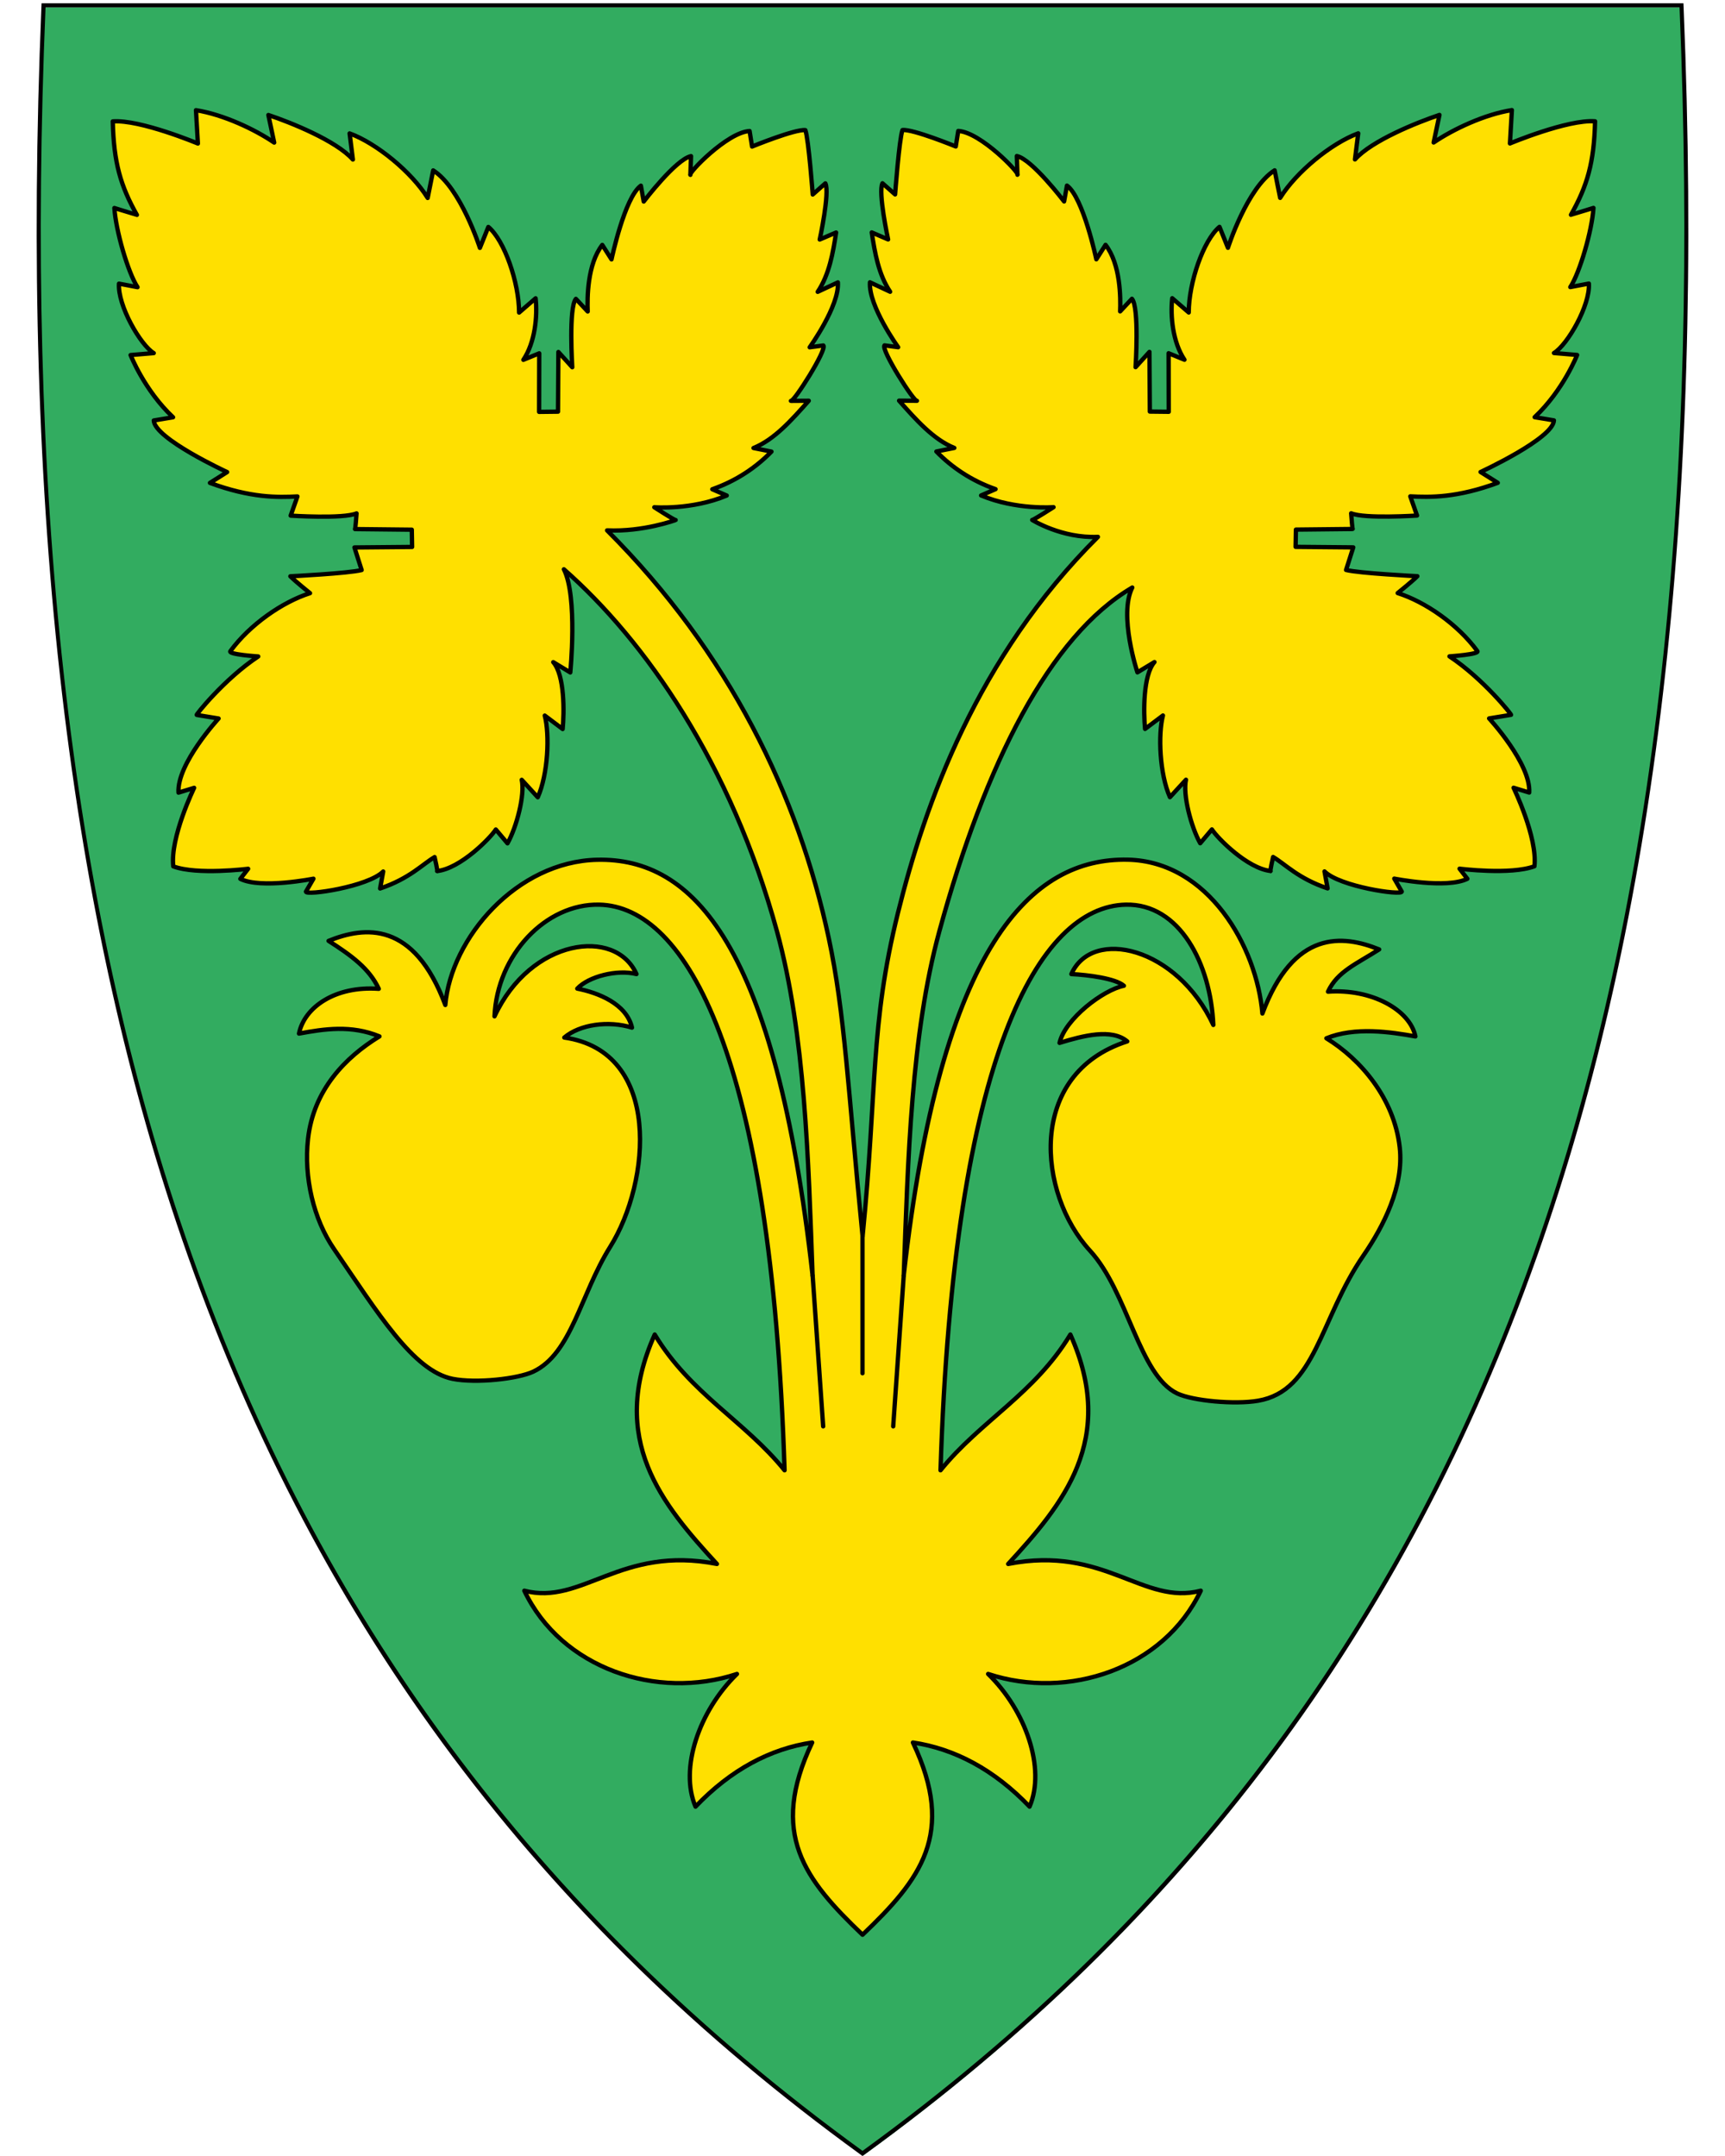 <svg xmlns="http://www.w3.org/2000/svg" width="400" height="500" viewBox="30.5 31.5 400 500" xml:space="preserve"><path fill="#32ac60" d="M230.44 531.14C156.12 477.22 105.18 409.12 74.7 322.98c-27.64-78.1-38.73-172.75-33.91-289.35l.02-.46h379.82l.02.46c4.81 116.6-6.28 211.24-33.91 289.35-30.48 86.14-81.42 154.24-155.74 208.16l-.28.2-.28-.2z"/><path d="M419.96 33.21c9.07 219.45-36.26 385.95-189.46 497.1C77.31 419.16 31.99 252.66 41.06 33.21h378.9m.92-.95H40.14l-.04.92c-4.82 116.66 6.28 211.36 33.93 289.52 30.51 86.24 81.51 154.41 155.91 208.39l.56.41.56-.41c74.4-53.98 125.4-122.15 155.91-208.39 27.65-78.16 38.75-172.86 33.93-289.52l-.04-.92z"/><path style="fill:#ffe000;stroke:#000;stroke-linejoin:round;stroke-miterlimit:4" d="M285.095 156.007c-8.42.38-15.245-3.927-15.245-3.927.17.11 4.95-2.96 4.95-2.96s-8.66.69-16.8-2.72l3.35-1.46c-5.6-1.96-10.17-5.08-13.72-8.73l4.16-.83c-4.84-1.95-8.82-6.47-12.81-10.96l4.14.03c-.62.37-8.4-11.88-7.52-12.85l3.17.42s-6.92-9.6-6.54-15.05l4.68 2.19c-2.69-4-3.55-9.04-4.27-13.76l3.8 1.63s-2.37-10.95-1.31-13.03l2.93 2.59s.95-12.84 1.71-14.93c2.41-.27 12.36 3.81 12.36 3.81l.57-3.6c5.18.27 14.4 9.91 13.73 10.16l-.15-4.34c3.51.71 10.97 10.53 10.97 10.53l.66-3.68c3.77 2.71 6.81 17.1 6.81 17.1l2.14-3.36c3.5 4.53 3.5 12.32 3.38 15.44l2.74-2.93c1.73 2 .84 15.86.84 15.86l3.22-3.54.09 13.84 4.38.05-.03-13.58 3.68 1.51c-2.71-4.05-3.31-10.12-2.84-14.27l3.83 3.31c.01-6.92 3.38-16.72 7.13-19.86l1.96 4.86s4.44-13.92 10.83-17.97c.01.16 1.28 6.39 1.28 6.39 3.66-5.93 11.83-12.67 18.1-14.97l-.76 6.06c3.9-4.38 14.48-8.62 19.6-10.33l-1.35 6.4c4.47-3.05 11.76-6.51 18.14-7.52l-.45 7.74s13.38-5.61 19.74-5.14c-.22 9.56-1.8 14.96-5.59 21.69.02 0 5.22-1.6 5.22-1.6-.33 5.24-3.16 14.98-5.37 18.36l4.3-.82c.34 5.02-4.96 14.22-8.09 16.11l5.37.45s-3.19 8.17-9.85 14.43l4.47.74c-.15 4.2-17.01 11.97-17.01 11.97l3.99 2.51c-9.45 3.5-15.66 3.38-20.29 3.14l1.57 4.45s-12.09.8-15.28-.52c.28 3.88.36 3.64.36 3.64l-13.17.14-.07 4 13.37.12-1.67 5.24c3.06.78 16.53 1.45 16.53 1.45-1.29 1.29-4.56 3.91-4.56 3.91 6.44 2.04 13.96 7.28 18.47 13.45.63.76-6.46 1.23-6.46 1.23 7.89 5.22 14.72 13.84 14.25 13.56l-5.06.83s9.71 10.51 9.3 17.19l-3.63-1.11s5.59 11.48 4.84 18.21c-5.55 2.06-17.36.56-17.36.56l1.81 2.34c-4.84 2.39-16.95-.04-16.95-.04l1.74 3.01c0 .96-14.39-1.13-17.92-4.68l.72 3.94c-6.86-2.3-9.9-5.69-12.64-7.28 0 0-.84 3.7-.57 3.24-5.37-.57-12.32-7.61-13.62-9.64l-2.71 3.21c-2.14-3.82-4.08-11.34-3.3-14.73l-3.72 4.05c-2.39-5.37-2.78-14.52-1.62-18.95l-4.15 3.12c-.37-3.81-.48-12.46 2.18-15.51l-3.95 2.39s-4.42-13.275-1.19-19.675c-19.08 11.16-34.09 40.705-44.76 79.795-6.51 23.83-7.27 53.03-8.24 79.77 8.63-77 29.73-96.92 51.95-96.45 18.67.4 29.91 20.18 31.22 35.68 7.28-19.54 18.69-18.26 27.07-14.87-5.24 3.37-9.69 5.1-11.86 9.8 10.07-.73 19.02 4.23 20.27 10.38-5.85-1.07-14.09-2.26-20.64.43 7.94 4.87 15.71 13.93 17 25.28 1.01 8.96-3.69 18.23-8.46 25.17-10.05 14.63-11.02 31.34-24.4 33.61-5.46.93-15.12.01-18.69-1.67-8.9-4.19-11.46-23.57-20.28-33.15-12.11-13.17-14.78-41 8.65-48.52-3.6-3.06-10.24-1.33-15.7.35 1.28-5.57 10.14-12.31 14.92-13.25-1.92-1.7-8.35-2.53-12.18-2.71 4.85-10.91 24.53-6.26 32.92 11.8-.61-14.21-7.83-28.16-20.28-27.9-20.11.43-39.95 34.88-42.98 131.18 9.23-11.43 21.81-17.74 30.11-31.49 10.92 24.38-1.77 39.42-14.42 53.21 22.32-4.41 31.28 9.71 44.66 6.2-8.57 18.02-30.72 25.47-49.31 19.31 8.77 8.53 13.39 21.95 9.61 30.77-8.26-8.62-17.39-13.42-27.05-14.87 10.09 21.2 1.7 31.81-11.68 44.58-13.37-12.77-21.77-23.38-11.68-44.58-9.66 1.44-18.79 6.24-27.05 14.87-3.78-8.82.84-22.24 9.61-30.77-18.59 6.17-40.74-1.29-49.31-19.31 13.38 3.51 22.34-10.61 44.66-6.2-12.65-13.79-25.34-28.83-14.42-53.21 8.3 13.76 20.87 20.07 30.11 31.49-3.03-96.29-22.87-130.75-42.98-131.18-12.45-.26-23.67 11.68-24.28 25.9 8.39-18.06 28.06-20.71 32.92-9.8-4.5-1.14-11.14.57-13.73 3.37 4.77.94 11.41 3.48 12.69 9.05-5.46-1.68-12.1-.76-15.7 2.3 22.73 3.23 20.04 33.53 10.65 48.52-6.91 11.04-8.95 24.77-17.85 28.96-3.57 1.68-13.25 2.75-18.69 1.67-9.19-1.83-17.44-15.45-27.49-30.08-4.77-6.94-7.05-16.65-6.04-25.61 1.29-11.34 8.62-18.86 16.56-23.73-6.55-2.7-12.81-1.73-18.66-.65 1.25-6.15 8.44-11.11 18.5-10.38-2.16-4.7-6.4-7.76-11.64-11.12 8.38-3.4 19.79-4.67 27.07 14.87 1.31-15.5 16.55-33.28 35.22-33.68 22.23-.48 41.32 19.45 49.95 96.45-.97-26.74-1.73-55.94-8.24-79.77-10.67-39.09-30.663-67.544-49.434-84.046 3.23 6.4 1.484 23.926 1.484 23.926l-3.95-2.39c2.67 3.05 2.55 11.7 2.18 15.51l-4.15-3.12c1.16 4.43.77 13.58-1.62 18.95l-3.72-4.05c.78 3.39-1.16 10.91-3.3 14.73l-2.71-3.21c-1.3 2.03-8.25 9.08-13.62 9.64.27.46-.57-3.24-.57-3.24-2.74 1.59-5.78 4.97-12.64 7.28l.72-3.94c-3.53 3.55-17.92 5.64-17.92 4.68l1.74-3.01s-12.11 2.43-16.95.04l1.81-2.34s-11.81 1.5-17.36-.56c-.76-6.72 4.84-18.21 4.84-18.21l-3.63 1.11c-.41-6.68 9.3-17.19 9.3-17.19l-5.06-.83c-.47.27 6.36-8.34 14.25-13.56 0 0-7.09-.46-6.46-1.23 4.52-6.16 12.04-11.4 18.47-13.45 0 0-3.28-2.62-4.56-3.91 0 0 13.47-.67 16.53-1.45l-1.67-5.24 13.37-.12-.07-4-13.17-.14s.08.24.36-3.64c-3.19 1.32-15.28.52-15.28.52l1.57-4.45c-4.63.24-10.84.36-20.29-3.14l3.99-2.51s-16.86-7.77-17.01-11.97l4.47-.74c-6.66-6.26-9.85-14.43-9.85-14.43l5.37-.45c-3.1-1.89-8.4-11.09-8.06-16.11l4.3.82c-2.21-3.38-5.04-13.12-5.37-18.36 0 0 5.19 1.6 5.22 1.6-3.78-6.72-5.37-12.13-5.59-21.69 6.35-.47 19.74 5.14 19.74 5.14l-.45-7.74c6.38 1.02 13.67 4.47 18.14 7.52l-1.35-6.4c5.12 1.71 15.7 5.94 19.6 10.33l-.76-6.06c6.27 2.29 14.44 9.04 18.1 14.97 0 0 1.26-6.24 1.28-6.39 6.38 4.04 10.83 17.97 10.83 17.97l1.96-4.86c3.75 3.13 7.11 12.94 7.13 19.86l3.83-3.31c.46 4.16-.13 10.23-2.84 14.27l3.68-1.51-.03 13.58 4.38-.05.09-13.84 3.22 3.54s-.88-13.86.84-15.86l2.74 2.93c-.12-3.12-.12-10.91 3.38-15.44l2.14 3.36s3.03-14.39 6.81-17.1l.66 3.68s7.46-9.82 10.97-10.53l-.15 4.34c-.67-.25 8.54-9.89 13.73-10.16l.57 3.6s9.95-4.08 12.36-3.81c.75 2.1 1.71 14.93 1.71 14.93l2.93-2.59c1.06 2.08-1.31 13.03-1.31 13.03l3.8-1.63c-.72 4.73-1.59 9.76-4.27 13.76l4.68-2.19c.38 5.45-6.54 15.05-6.54 15.05l3.17-.42c.88.97-6.89 13.22-7.52 12.85l4.14-.03c-3.99 4.49-7.98 9.01-12.81 10.96l4.16.83c-3.55 3.65-8.12 6.77-13.72 8.73l3.35 1.46c-8.13 3.41-16.8 2.72-16.8 2.72s4.78 3.08 4.95 2.96c0 0-7.47 2.78-15.9 2.4 28.386 28.426 44.33 61.434 51.408 94.585 3.732 17.48 4.432 34.695 7.842 69.155 3.41-34.46 1.712-48.839 8.198-75.032 6.222-25.13 18.31-59.32 46.377-87.2z"/><path style="fill:none;stroke-linecap:round;stroke:#000" d="m218.94 327.33 2.44 34.96M230.5 318.22v31.75M240.06 327.33l-2.44 34.96"/></svg>